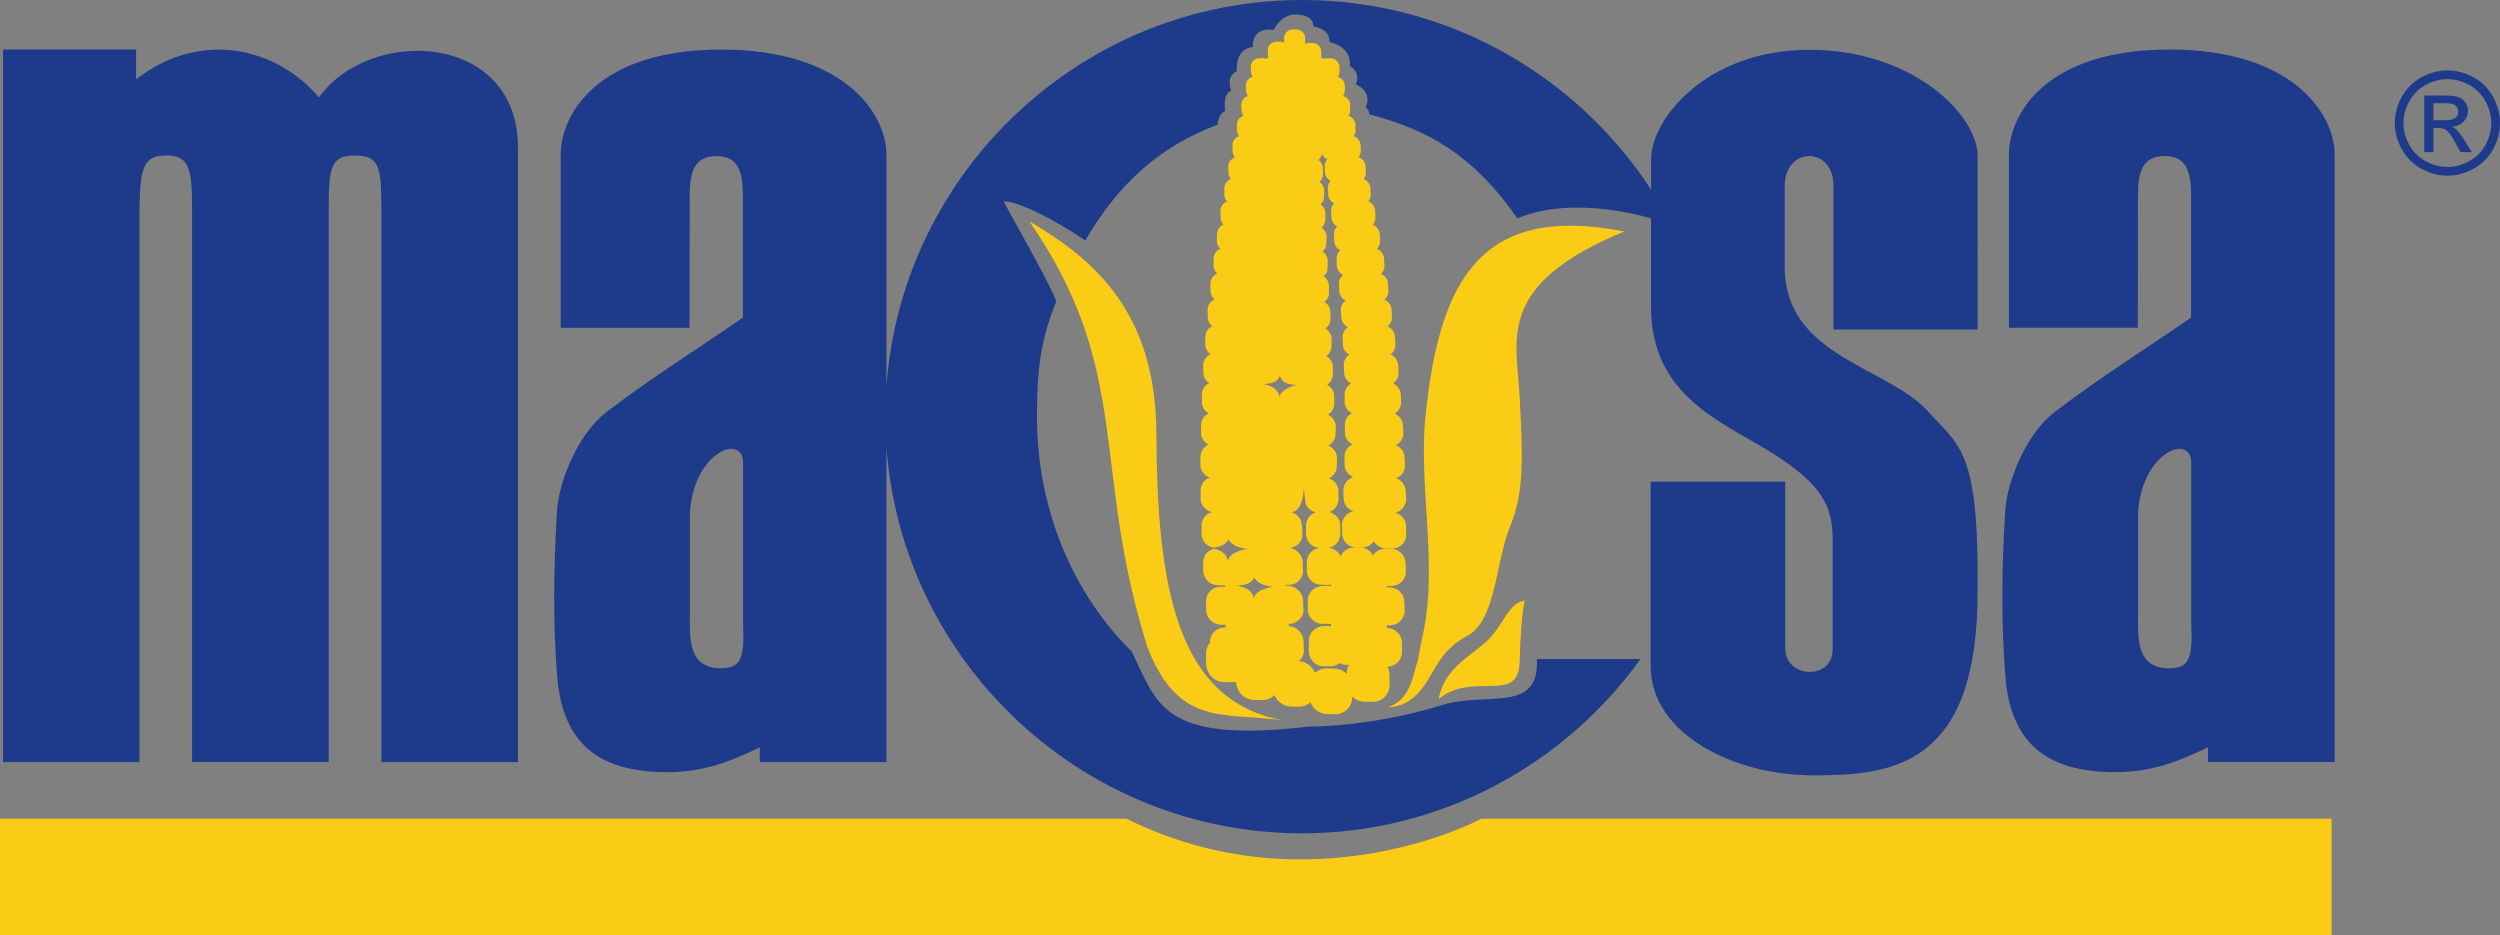 <?xml version="1.0" encoding="UTF-8"?>
<svg id="Layer_1" data-name="Layer 1" xmlns="http://www.w3.org/2000/svg" viewBox="0 0 512 191.59">
  <rect x="0" y="0" width="512" height="191.59" fill="#808080" stroke="none"/>
  <defs>
    <style>
      .cls-1, .cls-2 {
        fill: #facc15;
      }

      .cls-2, .cls-3 {
        fill-rule: evenodd;
      }

      .cls-3, .cls-4 {
        fill: #1e3a8a;
      }

      .cls-5 {
        fill: #fff100;
      }
    </style>
  </defs>
  <path class="cls-5" d="M264.28,111.59c-.81-.14-1.6-.26-2.38-.36.77.14,1.56.27,2.38.36Z"/>
  <path class="cls-2" d="M0,167.68s223.72,0,230.7,0c37.91,18.74,72.69,0,72.69,0h174.12v23.91H0v-23.91Z"/>
  <g>
    <path class="cls-3" d="M444.27,10.14c-25.37,0-32.86,13.32-32.84,21.6v35.38s26.39,0,26.39,0l.03-27.03c0-4.86.92-8.13,5.46-8.13,4.54,0,5.43,3.27,5.42,8.13v24.94c-9.62,6.68-18.76,12.32-28.05,19.44-5.57,4.27-9.64,13.91-10.02,20.22-.71,11.64-.83,22.83.03,33.77,1.15,14.57,9.36,19.67,22.59,19.67,7.21,0,12.63-2.04,18.91-5.09v3.02s25.95,0,25.95,0c0-41.56,0-82.77,0-124.32.01-8.37-8.52-21.6-33.88-21.6ZM444.77,136.85c-7.67.35-6.89-6.7-6.89-12,0-6.57,0-13.14,0-19.71.62-12.47,10.89-16.6,10.89-10.31,0,10.97,0,21.95,0,32.92.32,6.8-.42,8.93-4,9.1Z"/>
    <path class="cls-3" d="M.62,156.08V10.13h27.25v6.12c13.52-10.5,29.13-6.22,37.44,3.7,10.68-14.78,40.77-13.16,40.77,10.21v125.91h-27.98c0-37.97,0-75.93,0-113.89.01-7.95-.48-10.34-5.39-10.34-4.91,0-5.34,2.36-5.39,10.34v113.88h-27.98c0-37.96,0-75.92,0-113.88-.02-7.94-.78-10.37-5.34-10.35-4.56.03-5.24,2.38-5.43,10.35v113.89s-27.96,0-27.96,0Z"/>
    <path class="cls-3" d="M394.95,84.35c-8.32-9.36-29.45-11.21-29.45-29.76,0-6.36,0-10.26,0-16.62.15-8.04,9.99-7.98,9.99,0v29.52s29.53,0,29.53,0V31.88c-.07-8.4-13.33-21.68-34.39-21.68-21.06,0-32.48,14.07-32.49,22.47,0,2.09,0,4.13,0,6.16C322.89,15.48,296.52,0,266.65,0c-44.88,0-81.86,34.95-85.1,79.03,0-15.74,0-31.49,0-47.28.02-8.37-8.52-21.6-33.88-21.6-25.36,0-32.86,13.32-32.84,21.6v35.38s26.39,0,26.39,0l.03-27.03c0-4.86.92-8.13,5.47-8.13,4.54,0,5.43,3.27,5.42,8.13v24.94c-9.62,6.68-18.76,12.32-28.05,19.44-5.57,4.27-9.64,13.91-10.02,20.22-.7,11.64-.83,22.83.03,33.77,1.15,14.57,9.37,19.67,22.59,19.67,7.2,0,12.64-2.04,18.91-5.09v3.02s25.94,0,25.94,0c0-21.54,0-42.99,0-64.44,3.24,44.08,40.22,79.03,85.1,79.03,28.51,0,53.82-14.11,69.33-35.69h-21.22c.59,11.26-10.37,6.61-19.41,9.42-9.56,2.98-20.13,4.41-27.31,4.41-30.4,3.55-30.98-4.77-36.28-15.4-11.86-11.66-19.38-28.9-19.38-48.08,0-9.47.68-15.54,3.96-23.62-1.55-4.15-10.11-18.99-10.8-20.5,4.55.21,14.3,6.33,16.73,8.06,6.83-11.71,15.19-19.21,27.1-23.73.07-1.03.4-2.27,1.57-2.8,0,0-.68-3.33,1.19-4.18,0,0-1.19-2.88,1.19-3.98,0,0-.59-4.47,3.28-4.97,0,0-.4-4.17,4.27-3.48,0,0,1.38-3.16,4.46-3.16,0,0,3.68-.1,3.68,2.48,0,0,3.38.3,3.28,3.18,0,0,4.47.7,4.18,4.87,0,0,2.37,1.3,1.19,3.78,0,0,3.57,1.29,2.03,4.77,0,0,.73.26.75,1.37,12.07,3.16,21.31,8.35,30.34,21.32,11.65-4.99,27.35,0,27.35,0,0,5.95,0,11.82,0,18.04,0,17.48,13.16,23.03,23.02,28.91,11.99,7.15,14.2,11.8,14.2,18.99,0,7.4,0,14.8,0,22.2.04,6.58-9.66,6.04-9.73,0,0-11.41,0-22.82,0-34.23h-27.56s0,37.83,0,37.83c.07,13.71,16.76,22.27,33.1,22.31,16.34.03,34.01-1.72,33.85-37.92.3-28.84-3.77-29.47-10.06-36.54ZM148.18,136.85c-7.67.35-6.89-6.7-6.89-12,0-6.57,0-13.14,0-19.71.62-12.47,10.89-16.6,10.89-10.31,0,10.97,0,21.95,0,32.92.32,6.8-.42,8.93-4,9.1Z"/>
  </g>
  <g>
    <path class="cls-1" d="M312.26,122.97c-3.66.7-4.27,5.3-8.15,8.68-3.59,3.12-8.34,5.48-9.47,11.5,7.13-5.81,16.34,1.23,16.58-7.56q.24-8.76,1.04-12.62Z"/>
    <path class="cls-1" d="M291.93,85.35c-1.44,13.89,2.57,30.22-.47,44.38-1.41,6.56-.73,4.51-1.41,6.56-.69,2.12-1.3,7.11-5.77,8.53,5.44,0,7.98-5.29,9.4-7.69,1.37-2.31,2.97-4.84,6.77-6.87,5.84-3.12,5.82-14.55,8.56-21.76,2.9-7.04,3.03-12.44,2.21-27.24-.67-12.11-4.87-22.93,21.42-33.86-30-5.87-37.9,10.77-40.72,37.94Z"/>
    <path class="cls-1" d="M236.83,88.85c-.1-24.62-12.36-35.51-26-43.5,21.28,30.8,12.5,50.33,24.21,87.33,6.38,16.1,15.22,13.2,27.59,14.82-21.32-3.99-25.68-26.48-25.8-58.65Z"/>
    <path class="cls-2" d="M281.37,110.83c.52.92,1.49,1.54,2.61,1.52.31-.02.65-.01.95-.02.1,0,.19,0,.28,0,.8-.01,1.51-.35,2.01-.87.5-.53.8-1.24.77-2.03.03-.54,0-1.13-.04-1.72,0-1.3-.96-2.37-2.23-2.69,1.11-.23,1.97-1.13,2.2-2.26.04-.18.06-.37.06-.56-.07-.57-.04-1.11-.1-1.67-.03-1.2-.86-2.23-1.97-2.6,1.11-.38,1.85-1.44,1.82-2.63-.03-.59-.04-1.11-.07-1.65-.03-.56-.22-1.08-.54-1.52-.31-.42-.74-.74-1.23-.95.92-.45,1.53-1.42,1.53-2.5-.05-.42-.05-.81-.07-1.21-.01-.14-.02-.27-.04-.41-.03-1.04-.71-1.94-1.67-2.35.79-.47,1.32-1.33,1.3-2.31,0-.02,0-.05,0-.07h0c0-.47-.04-1.01-.04-1.53-.07-1.03-.72-1.89-1.61-2.28.71-.47,1.18-1.28,1.11-2.21.03-.49-.04-1.01-.04-1.49-.04-.54-.23-1.03-.54-1.44-.26-.35-.61-.63-1.01-.81.62-.48,1-1.24.96-2.08-.03-.49-.04-1.01-.07-1.5-.05-.96-.66-1.77-1.5-2.15.55-.47.9-1.16.88-1.92-.03-.5-.04-.96-.1-1.48,0-.89-.61-1.68-1.42-2.06.5-.46.81-1.11.8-1.82-.03-.5-.07-.94-.1-1.44-.03-.91-.62-1.67-1.42-2.03.45-.44.73-1.07.71-1.74-.07-.47-.07-.89-.1-1.39-.05-.9-.63-1.64-1.42-1.99.29-.32.49-.74.56-1.19.02-.15.03-.29.02-.45.01-.22.01-.45,0-.67,0-.22-.02-.44-.02-.65-.07-.91-.65-1.66-1.44-1.98.27-.3.46-.68.52-1.1.02-.14.03-.29.02-.45,0-.42,0-.85-.07-1.27-.02-.75-.44-1.41-1.05-1.79-.11-.07-.22-.12-.34-.17.3-.36.48-.83.49-1.33,0-.04,0-.07,0-.1,0-.1,0-.2,0-.31,0-.21-.03-.42-.05-.63,0-.1,0-.21,0-.31,0-.14-.02-.29-.06-.42-.17-.68-.68-1.24-1.35-1.49.31-.37.5-.83.48-1.36-.06-.42,0-.8-.07-1.23-.05-.87-.62-1.59-1.43-1.86.29-.35.47-.8.44-1.31.03-.35,0-.75-.04-1.15,0-.86-.62-1.6-1.41-1.85.25-.34.4-.75.38-1.21-.03-.4,0-.75,0-1.13-.03-.87-.67-1.61-1.46-1.83.24-.33.39-.73.37-1.18,0-.38,0-.71,0-1.08,0-.87-.64-1.57-1.46-1.79.09-.12.17-.25.23-.39.08-.22.12-.46.12-.71.06-.33.03-.68,0-1.08,0-.86-.63-1.57-1.43-1.73.16-.2.27-.43.32-.69.02-.11.03-.23.03-.35v-1.03c-.01-.94-.83-1.74-1.81-1.76h-.75c-.23,0-.45.05-.66.13-.15-.13-.32-.24-.51-.31,0-.04.01-.08,0-.12v-1.04c0-.12-.02-.24-.04-.36-.17-.81-.89-1.41-1.79-1.42l-.72-.02c-.24.01-.47.07-.68.17-.02-.03-.05-.06-.08-.1,0-.02,0-.05,0-.07l.03-1.01c-.04-.96-.86-1.76-1.8-1.76h-.75c-1.01,0-1.76.81-1.78,1.73l.04.99c-.25-.13-.53-.22-.82-.21h-.76c-.12,0-.24.01-.36.03-.81.15-1.43.83-1.46,1.67l.07,1.08c0,.15.02.29.06.42-.18.08-.34.19-.48.31-.21-.09-.43-.14-.67-.14l-.72.03c-.98-.02-1.72.78-1.72,1.72l.04,1.06c0,.38.14.74.37,1.03-.35.07-.66.25-.9.48-.33.32-.53.77-.53,1.27.06.37.03.73.04,1.06,0,.42.16.8.42,1.11-.81.19-1.38.92-1.38,1.79-.03.35,0,.71.04,1.11,0,.44.15.84.42,1.16-.81.22-1.4.93-1.35,1.81-.02.18-.02.36-.02.55,0,.19.01.38.03.58-.01.46.16.88.44,1.23-.81.23-1.37.94-1.36,1.83,0,.1.01.2.01.3,0,.2-.01.39-.01.59,0,.1,0,.2,0,.3,0,.48.19.93.49,1.29-.65.25-1.15.79-1.32,1.45-.03.13-.05.26-.06.4,0,.42.07.85.04,1.25,0,.14.01.28.04.41.07.35.23.66.45.93-.13.05-.26.11-.37.19-.55.37-.92.99-.96,1.7.03.4.03.77.01,1.13,0,.05,0,.1,0,.14,0,.55.21,1.05.55,1.44-.38.15-.72.41-.95.74-.24.34-.39.76-.4,1.2,0,.43,0,.85.04,1.29,0,.15,0,.29.03.43.07.41.27.78.55,1.08-.36.15-.67.38-.9.69-.27.35-.43.79-.41,1.28,0,.47-.03.87-.06,1.32,0,.64.27,1.22.71,1.65-.78.34-1.35,1.08-1.34,2,0,.47,0,.94-.06,1.37,0,.68.31,1.28.77,1.72-.65.3-1.14.88-1.32,1.58-.04.15-.06.3-.07.46.04.49,0,.94.04,1.43-.03.72.29,1.37.82,1.83-.82.35-1.41,1.13-1.43,2.08.04.49,0,.99.04,1.48-.03.77.33,1.46.9,1.92-.83.38-1.4,1.19-1.38,2.17-.06.47,0,.99-.06,1.46,0,.85.45,1.62,1.11,2.11-.72.32-1.26.93-1.44,1.7-.04.16-.06.33-.06.5,0,.52-.03,1.01.04,1.53,0,.18,0,.35.03.51.11.7.55,1.31,1.16,1.7-.89.39-1.49,1.25-1.5,2.24.03.54-.03,1.06,0,1.6-.04,1,.56,1.89,1.42,2.35-.93.39-1.57,1.27-1.61,2.33.04.54,0,1.04,0,1.6-.02,1.06.62,2.01,1.57,2.46-.98.41-1.68,1.35-1.67,2.48-.03.54,0,1.08-.02,1.63-.02,1.2.79,2.26,1.93,2.65-.23.07-.45.16-.65.29-.76.48-1.25,1.32-1.22,2.3-.02.27-.02.55-.02.83,0,.28,0,.56,0,.85,0,1.33,1,2.51,2.34,2.81-1.25.3-2.13,1.4-2.15,2.72.03.59,0,1.13,0,1.7.04,1.35.97,2.51,2.25,2.82,1.09-.07,2.77-.41,3.21-1.73,0,0,.71,1.79,4.07,1.99,0,0-3.99.5-4.11,2.58,0,0-.03-1.92-2.79-2.61-1.15.23-2.01,1.1-2.23,2.21-.04.19-.06.38-.06.58,0,.61,0,1.18.01,1.74.07,1.65,1.4,2.96,3,2.98.47.02.85.02,1.29.02.06,0,.11,0,.17,0l.04.27c-.32,0-.66,0-.99,0-1.63,0-2.98,1.31-2.91,3-.06.56-.03,1.15,0,1.79,0,1.6,1.46,3.01,3.1,3,.28-.02.6-.01.89,0v.55h-.22c-.83.01-1.59.35-2.14.9-.41.41-.69.93-.8,1.53-.03.2-.05.41-.04.62v.06c-.54.63-.85,1.45-.82,2.35l.04,2.14c.11,2,1.75,3.6,3.76,3.59l1.54.02c.29,0,.57-.03.83-.09v.14c.11,2,1.75,3.59,3.77,3.59l1.54.02c1.02,0,1.91-.39,2.54-1.04.56,1.38,1.91,2.36,3.48,2.36l1.54.02c.84,0,1.59-.27,2.18-.73.06-.04.12-.09.18-.14.55,1.41,1.91,2.4,3.5,2.4l1.54.02c.25,0,.5-.02.74-.07,1.66-.33,2.82-1.79,2.76-3.52v-.04c.68.67,1.6,1.08,2.62,1.07l1.54.02c2.04.02,3.58-1.61,3.5-3.59l-.04-2.14c-.02-.52-.15-1.01-.37-1.46.18,0,.36-.02.53-.06,1.38-.3,2.46-1.52,2.42-3.02v-1.84c-.05-1.65-1.41-2.99-3.08-3.02v-.56c.21,0,.43,0,.66.01,1.63,0,2.98-1.4,2.97-3-.03-.63-.04-1.2-.07-1.83-.04-1.62-1.4-2.96-3.07-2.93-.17-.02-.33-.02-.49-.03v-.26c.32,0,.65,0,.99,0,1.64-.05,2.95-1.37,2.88-2.97-.02-.44-.01-.86-.04-1.29,0-.15-.02-.29-.03-.45-.04-1.62-1.4-2.91-3-2.88h-.03c-.4.02-.86,0-1.25.03-.98,0-1.88.51-2.39,1.3-.48-.97-1.5-1.63-2.64-1.61-.21,0-.41,0-.6,0,.36-.01.74-.02,1.07-.02.97-.02,1.81-.5,2.33-1.22ZM256.81,122.63s-.04-2.39-3.94-2.71c0,0,3.34.24,3.98-1.67,0,0,.68,1.71,3.9,1.91,0,0-3.82.48-3.94,2.47ZM258.05,78.59s3.7.43,4.04-1.7c.74,2.4,3.96,1.9,3.96,1.9-2.3.25-3.95,1.56-4.01,2.54,0,0-.04-2.42-4-2.75ZM275.79,137.94v.04c-.68-.66-1.59-1.06-2.59-1.05l-1.57-.04c-.9.01-1.72.35-2.34.9-.51-1.34-1.79-2.32-3.27-2.39.65-.56,1.05-1.38,1.01-2.31l-.07-1.84c-.04-1.55-1.4-2.93-2.98-3.02l-.03-.48h.07c1.67.01,2.98-1.35,2.94-2.98-.07-.61-.07-1.22-.08-1.79-.01-.21-.04-.41-.09-.61-.36-1.37-1.61-2.38-3.09-2.42-.13,0-.25,0-.37,0l-.02-.17c.22,0,.44,0,.67,0,1.67.02,2.88-1.33,2.88-2.93-.07-.61-.07-1.18-.07-1.74-.01-.2-.04-.4-.09-.59-.31-1.17-1.28-2.07-2.5-2.32,1.46-.12,2.6-1.34,2.53-2.86-.04-.59,0-1.13-.1-1.72-.03-.98-.57-1.86-1.35-2.37-.24-.15-.5-.26-.78-.35,2.56-.38,2.53-5.08,2.53-5.08,0,0,.26,2.61.3,2.94.14,1.09,1.09,1.91,2.13,2.16-.79.27-1.43.85-1.76,1.6-.15.35-.23.73-.22,1.13-.03.54,0,1.13-.02,1.67,0,1.56,1.24,2.81,2.78,2.89-1.48.18-2.57,1.43-2.59,2.87-.03.59.04,1.2-.02,1.76.02.61.21,1.17.53,1.64.53.78,1.42,1.28,2.44,1.27.22.02.43.03.65.03.21,0,.42,0,.64,0,.25,0,.49-.03.72-.09v.31c-.13-.02-.27-.03-.41-.03-.44,0-.88,0-1.29.03-.21,0-.41.02-.61.06-1.39.27-2.47,1.48-2.49,2.9.02.3.03.6.04.9,0,.3,0,.6-.03.89,0,.62.2,1.19.53,1.67.55.8,1.48,1.33,2.54,1.35h.05c.4-.02.82-.02,1.27,0,.13,0,.26-.02.39-.04v.49s-.07,0-.11,0l-1.35-.02c-.21,0-.42.02-.62.07-1.4.29-2.46,1.52-2.47,2.98v.28s0,.01,0,.01v1.84c.01.64.21,1.23.54,1.72.55.82,1.48,1.36,2.54,1.35h1.32c.73.01,1.38-.23,1.91-.63.42.21.89.34,1.39.34h.5c-.29.52-.45,1.13-.43,1.78ZM277.28,112.11c-1.21.02-2.26.78-2.72,1.84-.44-1-1.43-1.71-2.55-1.75.82-.11,1.53-.56,1.98-1.22.28-.42.45-.91.49-1.44,0-.05.02-.11.02-.16,0-.15-.01-.29-.01-.44,0,0,0-.02,0-.02,0-.43.03-.85,0-1.28.02-1.32-.99-2.45-2.27-2.77,1.09-.37,1.91-1.42,1.93-2.64,0-.52-.07-1.08-.04-1.62,0-1.26-.83-2.31-1.98-2.66.15-.07.29-.15.43-.24.74-.5,1.23-1.33,1.21-2.28.05-.39.02-.8.03-1.2,0-.13.01-.27.03-.4-.03-1.17-.75-2.16-1.78-2.57.55-.29,1-.74,1.25-1.3.14-.32.22-.68.22-1.05.03-.5,0-1.04.06-1.55-.05-1.1-.71-2.03-1.62-2.45.48-.29.87-.71,1.09-1.21.14-.31.22-.66.22-1.01-.03-.54,0-1.04-.04-1.58.04-1-.55-1.86-1.43-2.31.7-.46,1.16-1.23,1.16-2.11,0-.52,0-1.04.02-1.53,0-.53-.17-1.02-.45-1.43-.23-.34-.55-.61-.92-.8.52-.35.91-.89,1.04-1.51.03-.16.05-.33.05-.5.03-.49,0-.97.02-1.45,0,0,0-.02,0-.03-.03-.87-.47-1.62-1.14-2.07-.05-.03-.1-.05-.14-.07.61-.44,1.03-1.13,1.04-1.92-.03-.49-.04-.96-.04-1.49.01-.81-.41-1.54-1.06-1.98-.04-.02-.08-.04-.12-.06.56-.44.93-1.09.94-1.83-.03-.49-.04-.96-.04-1.43.02-.83-.43-1.58-1.1-2,.4-.33.69-.77.79-1.29.03-.15.04-.31.04-.47.03-.45.06-.89.02-1.39.02-.8-.42-1.51-1.07-1.91.05-.04.1-.08.15-.12.4-.41.65-.98.65-1.59.06-.42,0-.89.06-1.31,0-.15-.02-.31-.05-.45-.13-.59-.49-1.11-.99-1.43.46-.41.75-.99.77-1.65,0-.42-.04-.87.02-1.3,0-.74-.4-1.42-1.01-1.82.44-.39.72-.94.74-1.57,0-.42,0-.85,0-1.27.02-.72-.37-1.37-.94-1.76.43-.38.71-.94.7-1.56,0,0,0-.01,0-.02.03-.39,0-.79,0-1.21,0-.71-.36-1.33-.92-1.7.38-.33.64-.78.72-1.3.17.51.56.93,1.09,1.16-.33.37-.53.87-.54,1.39,0,.42.03.82.04,1.25,0,.14.02.27.05.4.15.6.58,1.1,1.14,1.36-.37.39-.59.92-.58,1.5.03.4.03.82.07,1.27.03.82.53,1.51,1.23,1.83-.3.3-.52.69-.6,1.12-.03.14-.04.29-.04.43.03.45.04.87.07,1.32.03.83.51,1.52,1.2,1.85-.44.42-.7,1-.68,1.63,0,.47.04.92.07,1.37,0,.15.02.3.05.44.14.64.58,1.16,1.16,1.45-.47.44-.75,1.06-.75,1.73,0,.47.07.94.04,1.39.07.87.58,1.59,1.28,1.95-.52.45-.85,1.11-.81,1.86,0,.12,0,.24.01.35.01.23.03.47.04.7,0,.11,0,.23,0,.34h0c.03.88.55,1.62,1.29,1.99-.6.46-.98,1.17-.96,1.96.07.52.04.96.1,1.48,0,.16.03.32.06.47.16.67.63,1.22,1.24,1.53-.64.48-1.05,1.24-1.06,2.07.06.51.07.98.07,1.5,0,.89.55,1.66,1.33,2.06-.16.11-.31.23-.45.37-.11.12-.22.25-.3.39-.27.42-.42.92-.4,1.44.07.52.04,1.01.1,1.53-.02.96.57,1.77,1.39,2.17-.65.38-1.13,1.02-1.27,1.77-.03.17-.04.35-.04.52,0,.52,0,1.04,0,1.55.03.89.53,1.69,1.26,2.14.08.05.16.08.24.12-.74.38-1.28,1.08-1.42,1.92-.03.18-.04.36-.03.55,0,.52-.03,1.01.04,1.58-.02,1.04.65,1.94,1.59,2.34-1.03.43-1.77,1.43-1.69,2.61-.06.52,0,1.08,0,1.6.03,1.16.77,2.11,1.79,2.49-1.19.35-2.05,1.46-2.05,2.71.04.59.04,1.1.07,1.65,0,.19.03.39.07.57.23.99.99,1.76,1.93,2.05-1.36.26-2.36,1.49-2.35,2.84.07.61.04,1.15.04,1.72.03,1.01.54,1.88,1.32,2.38.46.3,1.01.47,1.61.46-.18,0-.35.02-.52.03Z"/>
  </g>
  <path class="cls-4" d="M501.23,14.42c1.81,0,3.57.46,5.3,1.39,1.72.93,3.07,2.26,4.03,3.99.96,1.73,1.44,3.53,1.44,5.4,0,1.86-.47,3.64-1.42,5.36-.95,1.71-2.28,3.05-3.98,3.99-1.71.95-3.5,1.42-5.36,1.42s-3.65-.47-5.36-1.42c-1.71-.95-3.04-2.28-3.99-3.99-.95-1.71-1.43-3.5-1.43-5.36s.48-3.68,1.45-5.4c.97-1.73,2.31-3.06,4.04-3.99,1.72-.93,3.49-1.39,5.3-1.39ZM501.23,16.21c-1.51,0-2.99.39-4.42,1.16-1.43.78-2.55,1.88-3.36,3.33-.81,1.44-1.22,2.95-1.22,4.51s.4,3.04,1.19,4.46c.79,1.42,1.91,2.53,3.34,3.33,1.43.8,2.92,1.19,4.47,1.19s3.04-.4,4.47-1.19c1.43-.79,2.54-1.9,3.33-3.33.79-1.43,1.18-2.91,1.18-4.46s-.4-3.06-1.21-4.51c-.8-1.44-1.93-2.55-3.36-3.33-1.44-.78-2.91-1.16-4.41-1.16ZM496.5,31.16v-11.6h3.99c1.36,0,2.35.11,2.96.32.61.21,1.09.59,1.46,1.12.36.53.54,1.1.54,1.7,0,.85-.3,1.58-.91,2.21-.6.63-1.41.98-2.41,1.06.41.17.74.38.99.62.47.46,1.04,1.22,1.71,2.3l1.41,2.27h-2.29s-1.03-1.83-1.03-1.83c-.81-1.44-1.46-2.34-1.96-2.7-.34-.27-.84-.4-1.5-.4h-1.1s0,4.93,0,4.93h-1.87ZM498.37,24.63h2.27c1.08,0,1.83-.16,2.22-.48.4-.32.59-.75.59-1.29,0-.34-.1-.65-.29-.92-.19-.27-.45-.47-.79-.61-.34-.13-.96-.2-1.88-.2h-2.13s0,3.5,0,3.5Z"/>
</svg>